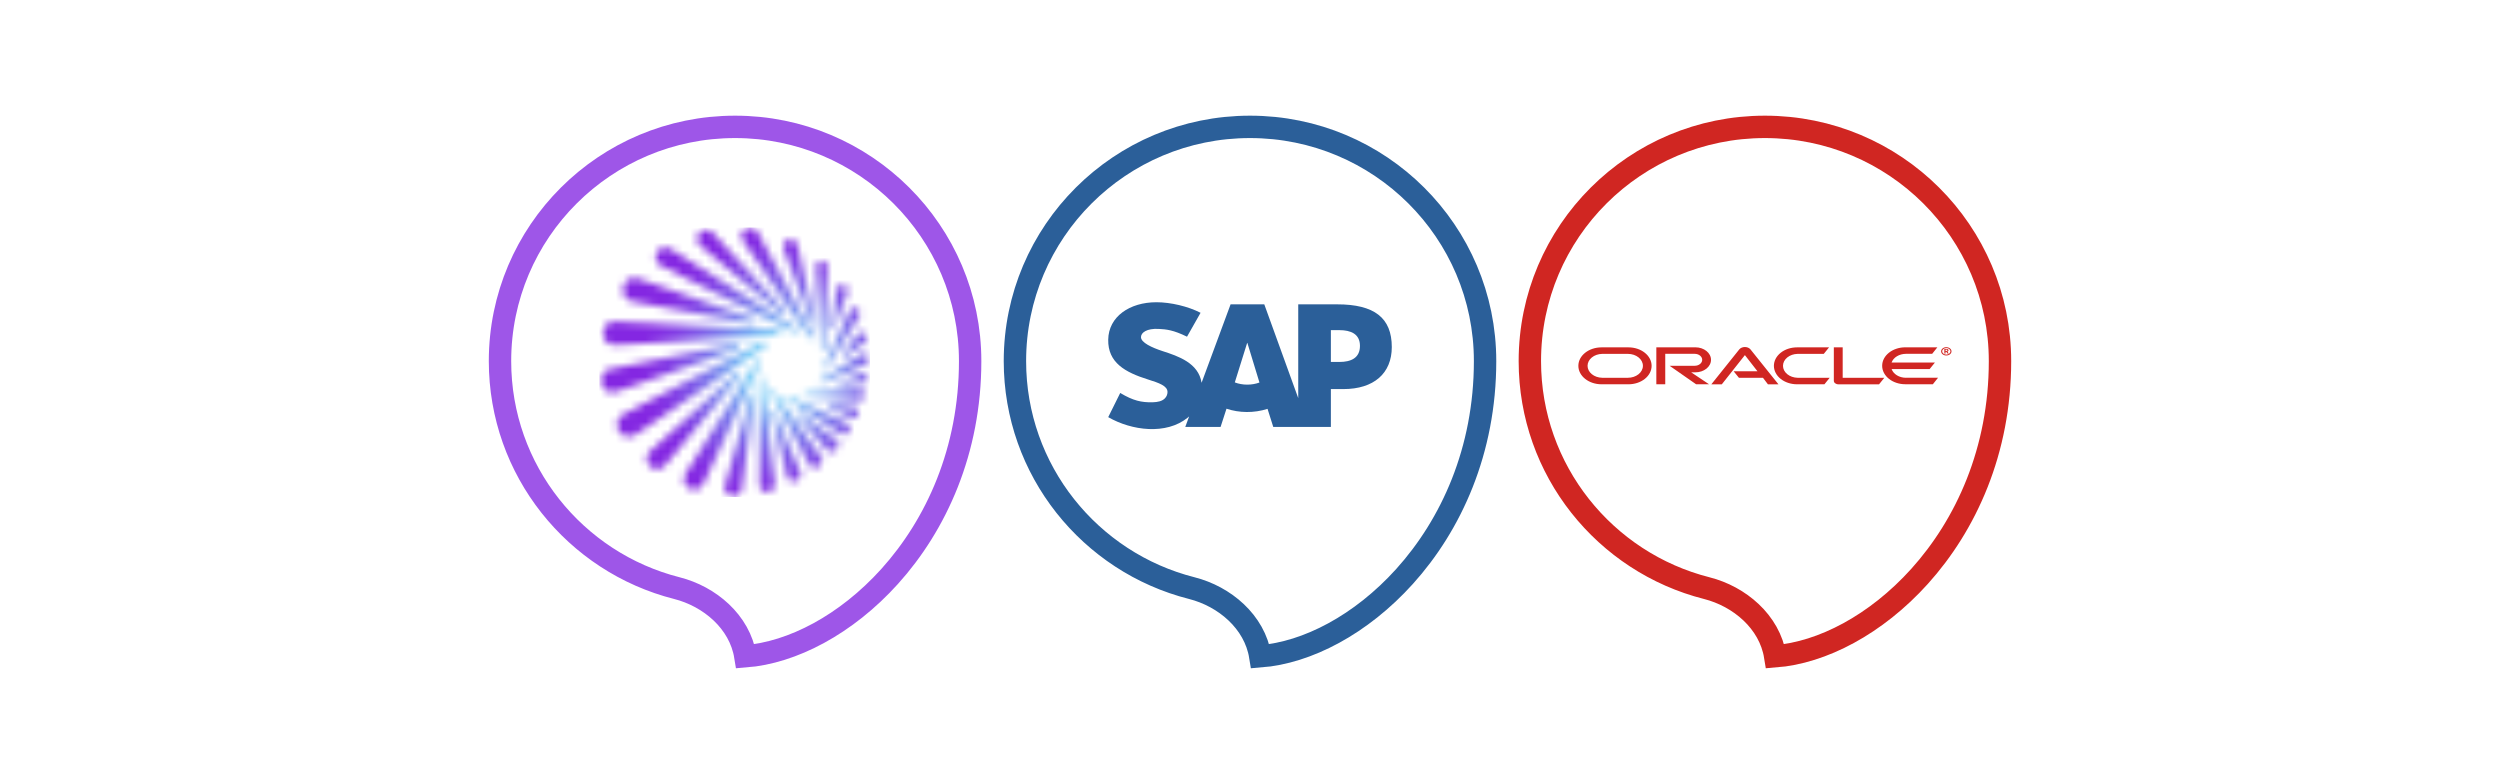 <svg xmlns="http://www.w3.org/2000/svg" width="335" height="105" viewBox="0 0 335 105" fill="none"><rect width="335" height="105" fill="white"></rect><path d="M67 48.389C67 31.057 81.097 17 98.5 17C115.903 17 130 31.057 130 48.389C130 60.395 125.455 70.319 119.216 77.238C113.377 83.713 106.15 87.46 99.876 87.946C99.126 83.302 95.08 79.92 90.702 78.809C77.073 75.351 67 63.039 67 48.389Z" fill="white" stroke="#9E56E8" stroke-width="3"></path><mask id="mask0_4672_4551" style="mask-type:luminance" maskUnits="userSpaceOnUse" x="80" y="30" width="37" height="37"><path d="M106.862 55.371C106.784 55.461 106.797 55.591 106.875 55.681L110.776 60.28C111.099 60.668 111.745 60.603 112.094 60.228C112.443 59.854 112.469 59.221 112.055 58.911L107.172 55.358C107.12 55.319 107.069 55.306 107.017 55.306C106.965 55.306 106.914 55.319 106.862 55.371ZM103.529 54.97C103.413 55.009 103.348 55.138 103.387 55.255L105.467 63.885C105.583 64.388 106.164 64.647 106.655 64.492C107.146 64.324 107.456 63.781 107.262 63.303L103.826 55.126C103.787 55.035 103.697 54.97 103.606 54.97C103.581 54.958 103.555 54.97 103.529 54.97ZM110.867 54.337C110.841 54.454 110.906 54.557 111.022 54.609L114.097 56.017C114.484 56.198 114.936 55.875 115.04 55.461C115.143 55.048 114.923 54.557 114.51 54.505L111.151 54.169C111.138 54.169 111.125 54.169 111.112 54.169C110.996 54.182 110.906 54.234 110.867 54.337ZM105.415 53.162C105.35 53.265 105.402 53.394 105.493 53.459L112.688 58.174C113.076 58.42 113.606 58.252 113.825 57.851C114.045 57.451 113.916 56.908 113.502 56.702L105.699 53.071C105.66 53.058 105.635 53.045 105.596 53.045C105.531 53.045 105.454 53.084 105.415 53.162ZM100.557 52.942L97.134 65.112C96.966 65.732 97.405 66.339 98.025 66.468C98.645 66.598 99.304 66.21 99.395 65.577L101.113 53.058C101.139 52.903 101.048 52.761 100.893 52.722C100.867 52.722 100.855 52.722 100.842 52.722C100.712 52.722 100.596 52.813 100.557 52.942ZM103.361 52.245C103.258 52.309 103.219 52.451 103.283 52.568L108.399 62.218C108.645 62.67 109.252 62.799 109.704 62.515C110.143 62.244 110.311 61.637 110.014 61.21L103.684 52.322C103.632 52.257 103.555 52.219 103.49 52.219C103.438 52.219 103.4 52.232 103.361 52.245ZM115.117 52.154L107.973 52.671C107.857 52.684 107.753 52.774 107.753 52.891C107.753 53.007 107.844 53.097 107.973 53.11L115.104 53.691C115.531 53.73 115.867 53.356 115.879 52.929C115.879 52.516 115.569 52.154 115.169 52.154C115.156 52.154 115.143 52.154 115.117 52.154ZM102.03 50.487C101.888 50.5 101.798 50.617 101.798 50.759L101.759 64.957C101.759 65.538 102.276 65.965 102.844 65.939C103.413 65.913 103.891 65.422 103.826 64.854L102.289 50.72C102.276 50.591 102.172 50.487 102.043 50.487H102.03ZM115.505 50.035L112.482 51.185C112.365 51.224 112.288 51.327 112.314 51.444C112.34 51.56 112.456 51.624 112.572 51.611L115.802 51.353C116.177 51.327 116.396 50.901 116.306 50.539C116.241 50.242 115.97 49.997 115.673 49.997C115.621 50.01 115.557 50.022 115.505 50.035ZM98.684 50.022L87.057 60.526C86.489 61.029 86.54 61.934 87.096 62.464C87.638 62.993 88.543 63.006 89.034 62.425L99.149 50.449C99.266 50.32 99.266 50.126 99.136 49.997C99.072 49.932 98.994 49.906 98.917 49.906C98.839 49.932 98.762 49.958 98.684 50.022ZM101.268 48.472L91.811 63.575C91.411 64.221 91.695 65.073 92.354 65.435C93.013 65.797 93.891 65.577 94.214 64.892L101.824 48.782C101.901 48.627 101.849 48.433 101.694 48.356C101.643 48.33 101.591 48.317 101.552 48.317C101.436 48.304 101.333 48.369 101.268 48.472ZM115.35 47.477L109.872 50.94C109.769 51.004 109.73 51.12 109.782 51.237C109.833 51.34 109.963 51.379 110.079 51.327L116.073 48.847C116.461 48.679 116.59 48.188 116.396 47.813C116.254 47.555 115.983 47.387 115.699 47.387C115.569 47.387 115.453 47.413 115.35 47.477ZM98.465 46.095L81.657 49.48C80.804 49.648 80.326 50.578 80.559 51.418C80.791 52.257 81.695 52.8 82.496 52.516L98.684 46.87C98.891 46.793 99.033 46.586 98.968 46.366C98.917 46.185 98.749 46.069 98.568 46.069C98.529 46.082 98.49 46.082 98.465 46.095ZM102.03 45.862L83.453 55.565C82.677 55.965 82.458 56.986 82.91 57.735C83.362 58.484 84.344 58.769 85.08 58.291H85.093L102.457 46.573C102.637 46.444 102.715 46.211 102.599 46.017C102.521 45.888 102.392 45.824 102.25 45.824C102.172 45.811 102.095 45.837 102.03 45.862ZM114.885 44.777L112.947 47.477C112.869 47.594 112.869 47.697 112.947 47.787C113.037 47.878 113.154 47.865 113.257 47.787L115.983 45.849C116.332 45.604 116.28 45.062 115.97 44.764C115.815 44.609 115.595 44.532 115.401 44.532C115.195 44.532 115.001 44.609 114.885 44.777ZM80.778 44.661C80.778 45.527 81.489 46.289 82.354 46.237L104.11 44.984C104.33 44.971 104.511 44.803 104.511 44.584C104.511 44.364 104.33 44.183 104.11 44.183L82.367 43.085C82.341 43.085 82.316 43.085 82.29 43.085C81.45 43.085 80.778 43.821 80.778 44.661ZM113.825 41.638L110.415 49.092C110.363 49.196 110.402 49.325 110.505 49.389C110.608 49.441 110.738 49.402 110.802 49.299L115.156 42.4C115.376 42.051 115.221 41.56 114.859 41.354C114.73 41.276 114.588 41.25 114.445 41.25C114.187 41.263 113.942 41.38 113.825 41.638ZM112.094 38.705L111.384 43.834C111.371 43.95 111.422 44.067 111.539 44.093C111.655 44.118 111.758 44.054 111.81 43.938L113.593 39.106C113.748 38.705 113.438 38.279 113.024 38.176C112.96 38.163 112.882 38.15 112.805 38.15C112.469 38.163 112.146 38.356 112.094 38.705ZM83.517 38.434C83.297 39.274 83.775 40.204 84.641 40.372L100.829 43.421C101.023 43.459 101.216 43.356 101.268 43.162C101.32 42.969 101.203 42.788 101.01 42.723L85.442 37.31C85.287 37.258 85.145 37.233 84.99 37.233C84.318 37.233 83.698 37.736 83.517 38.434ZM110.105 34.946C109.678 34.946 109.317 35.269 109.342 35.695L110.001 46.948C110.001 47.064 110.105 47.167 110.221 47.167C110.337 47.167 110.428 47.064 110.441 46.948L110.893 35.708C110.906 35.282 110.531 34.946 110.105 34.946ZM88.026 33.809C87.677 34.429 87.871 35.256 88.517 35.579L106.294 44.506C106.461 44.596 106.668 44.545 106.759 44.377C106.849 44.209 106.784 44.015 106.629 43.912L89.796 33.318C89.602 33.189 89.382 33.137 89.163 33.137C88.711 33.137 88.258 33.383 88.026 33.809ZM105.648 32.142C105.131 32.297 104.808 32.853 105.002 33.344L108.709 43.266C108.761 43.408 108.89 43.485 109.032 43.434C109.174 43.395 109.239 43.253 109.2 43.111L106.849 32.775C106.759 32.349 106.358 32.078 105.932 32.078C105.828 32.104 105.738 32.117 105.648 32.142ZM93.749 31.173C93.297 31.651 93.284 32.44 93.788 32.866L104.743 42.103C104.872 42.219 105.066 42.219 105.182 42.09C105.299 41.961 105.286 41.78 105.17 41.651L95.442 31.135C95.235 30.902 94.938 30.786 94.641 30.786C94.317 30.786 93.995 30.915 93.749 31.173ZM99.899 30.657C99.369 30.98 99.162 31.703 99.524 32.22L108.399 45.152C108.49 45.294 108.684 45.346 108.826 45.255C108.968 45.165 109.007 44.984 108.929 44.829L101.475 31.044C101.281 30.695 100.906 30.502 100.519 30.502C100.299 30.489 100.092 30.553 99.899 30.657Z" fill="white"></path></mask><g mask="url(#mask0_4672_4551)"><path d="M116.579 30.488H80.328V66.597H116.579V30.488Z" fill="url(#paint0_radial_4672_4551)"></path></g><path d="M136 48.389C136 31.057 150.097 17 167.5 17C184.903 17 199 31.057 199 48.389C199 60.395 194.455 70.319 188.216 77.238C182.377 83.713 175.15 87.46 168.876 87.946C168.126 83.302 164.08 79.92 159.702 78.809C146.073 75.351 136 63.039 136 48.389Z" fill="white" stroke="#2B5F99" stroke-width="3"></path><path d="M179.484 48.501H178.337V44.239H179.484C181.015 44.239 182.234 44.754 182.234 46.347C182.234 47.986 181.015 48.501 179.484 48.501ZM165.464 51.242L167.117 45.954H167.149L168.767 51.258C167.724 51.644 166.474 51.634 165.464 51.242ZM179.178 40.782L173.964 40.781V53.349L169.414 40.781H164.899L161.012 51.291C160.601 48.644 157.899 47.728 155.768 47.043C154.364 46.583 152.88 45.907 152.891 45.166C152.902 44.554 153.691 43.991 155.254 44.074C156.298 44.128 157.222 44.215 159.06 45.117L160.876 41.915C159.194 41.05 156.873 40.503 154.972 40.5H154.961C151.383 40.5 148.547 42.423 148.501 45.515C148.448 48.591 150.75 49.884 153.836 50.851C155.278 51.306 156.461 51.7 156.446 52.545C156.441 52.857 156.322 53.141 156.104 53.369C155.744 53.746 155.191 53.888 154.426 53.907C152.947 53.933 151.851 53.7 150.11 52.657L148.501 55.897C151.644 57.711 156.276 58.31 159.156 55.961C159.221 55.905 159.284 55.853 159.345 55.8L158.825 57.211H163.557L164.35 54.766C166.04 55.334 168.032 55.375 169.849 54.785L170.617 57.211H178.337V52.137H180.018C184.087 52.137 186.5 50.034 186.5 46.509C186.5 42.584 184.158 40.782 179.178 40.782Z" fill="#2B5F99"></path><path d="M205 48.389C205 31.057 219.097 17 236.5 17C253.903 17 268 31.057 268 48.389C268 60.395 263.455 70.319 257.216 77.238C251.377 83.713 244.15 87.46 237.876 87.946C237.126 83.302 233.08 79.92 228.702 78.809C215.073 75.351 205 63.039 205 48.389Z" fill="white" stroke="#D02622" stroke-width="3"></path><path d="M260.802 47.034C260.852 47.034 260.903 47.034 260.931 46.994C260.939 46.977 260.946 46.959 260.946 46.942C260.946 46.926 260.941 46.91 260.931 46.896C260.921 46.882 260.906 46.87 260.888 46.862C260.852 46.85 260.816 46.85 260.737 46.85H260.701V47.028H260.802V47.034ZM260.737 46.753C260.845 46.753 260.896 46.753 260.939 46.77C261.083 46.804 261.097 46.908 261.097 46.942C261.097 46.948 261.097 46.971 261.09 46.994C261.083 47.017 261.068 47.063 260.989 47.103C260.975 47.108 260.975 47.108 260.953 47.114L261.133 47.378H260.96L260.802 47.137H260.701V47.378H260.543V46.753H260.737ZM260.802 47.637C260.987 47.637 261.165 47.578 261.296 47.474C261.426 47.369 261.5 47.227 261.5 47.08C261.5 46.932 261.426 46.791 261.296 46.686C261.165 46.582 260.987 46.523 260.802 46.523C260.421 46.523 260.111 46.77 260.111 47.08C260.111 47.384 260.421 47.637 260.802 47.637ZM260.255 47.08C260.255 46.839 260.5 46.638 260.802 46.638C261.111 46.638 261.356 46.839 261.356 47.08C261.356 47.315 261.104 47.516 260.802 47.516C260.507 47.516 260.255 47.315 260.255 47.08ZM255.405 50.622C254.484 50.622 253.714 50.128 253.476 49.456H258.571L259.276 48.584H253.469C253.587 48.248 253.839 47.952 254.187 47.74C254.535 47.529 254.96 47.414 255.398 47.413H258.909L259.607 46.54H255.318C253.598 46.54 252.21 47.648 252.21 49.014C252.21 50.381 253.598 51.489 255.318 51.489H259.003L259.701 50.616H255.398L255.405 50.622ZM240.803 51.494C239.981 51.494 239.192 51.234 238.61 50.77C238.029 50.306 237.702 49.676 237.702 49.02C237.702 48.364 238.029 47.735 238.61 47.271C239.192 46.807 239.981 46.546 240.803 46.546H245.092L244.387 47.419H240.875C240.352 47.43 239.855 47.603 239.49 47.902C239.125 48.202 238.921 48.603 238.921 49.02C238.921 49.438 239.125 49.839 239.49 50.138C239.855 50.437 240.352 50.611 240.875 50.622H245.179L244.474 51.494H240.789H240.803ZM218.135 50.622C219.243 50.622 220.15 49.904 220.15 49.02C220.15 48.136 219.25 47.419 218.135 47.419H214.688C214.165 47.43 213.668 47.603 213.303 47.902C212.938 48.202 212.733 48.603 212.733 49.02C212.733 49.438 212.938 49.839 213.303 50.138C213.668 50.437 214.165 50.611 214.688 50.622H218.135ZM214.609 51.494C212.889 51.494 211.5 50.386 211.5 49.02C211.5 47.654 212.889 46.546 214.609 46.546H218.214C219.037 46.546 219.826 46.807 220.407 47.271C220.989 47.735 221.316 48.364 221.316 49.02C221.316 49.676 220.989 50.306 220.407 50.77C219.826 51.234 219.037 51.494 218.214 51.494H214.609ZM227.174 49.893C228.339 49.893 229.275 49.141 229.275 48.216C229.275 47.292 228.339 46.54 227.174 46.54H221.949V51.494H223.144V47.413H227.094C227.641 47.413 228.095 47.774 228.095 48.216C228.095 48.658 227.641 49.014 227.094 49.014H223.727L227.282 51.494H229.016L226.619 49.893H227.159H227.174ZM246.92 50.622V46.546H245.733V51.023C245.733 51.15 245.79 51.265 245.906 51.356C246.021 51.443 246.179 51.5 246.345 51.5H251.792L252.497 50.627H246.927L246.92 50.622ZM232.312 49.749H235.5L233.816 47.585L230.721 51.5H229.318L233.075 46.804C233.24 46.615 233.514 46.5 233.816 46.5C234.104 46.5 234.377 46.609 234.543 46.793L238.313 51.5H236.903L236.241 50.627H233.017L232.312 49.755V49.749Z" fill="#D02622"></path><defs><radialGradient id="paint0_radial_4672_4551" cx="0" cy="0" r="1" gradientUnits="userSpaceOnUse" gradientTransform="translate(104.55 49.31) scale(30.003)"><stop stop-color="#72C7F6"></stop><stop offset="0.15" stop-color="#72C7F6"></stop><stop offset="0.198" stop-color="#75AEF3"></stop><stop offset="0.301" stop-color="#7A7EED"></stop><stop offset="0.399" stop-color="#7E58E8"></stop><stop offset="0.489" stop-color="#813DE5"></stop><stop offset="0.568" stop-color="#832DE3"></stop><stop offset="0.629" stop-color="#8427E2"></stop><stop offset="1" stop-color="#8427E2"></stop></radialGradient></defs></svg>